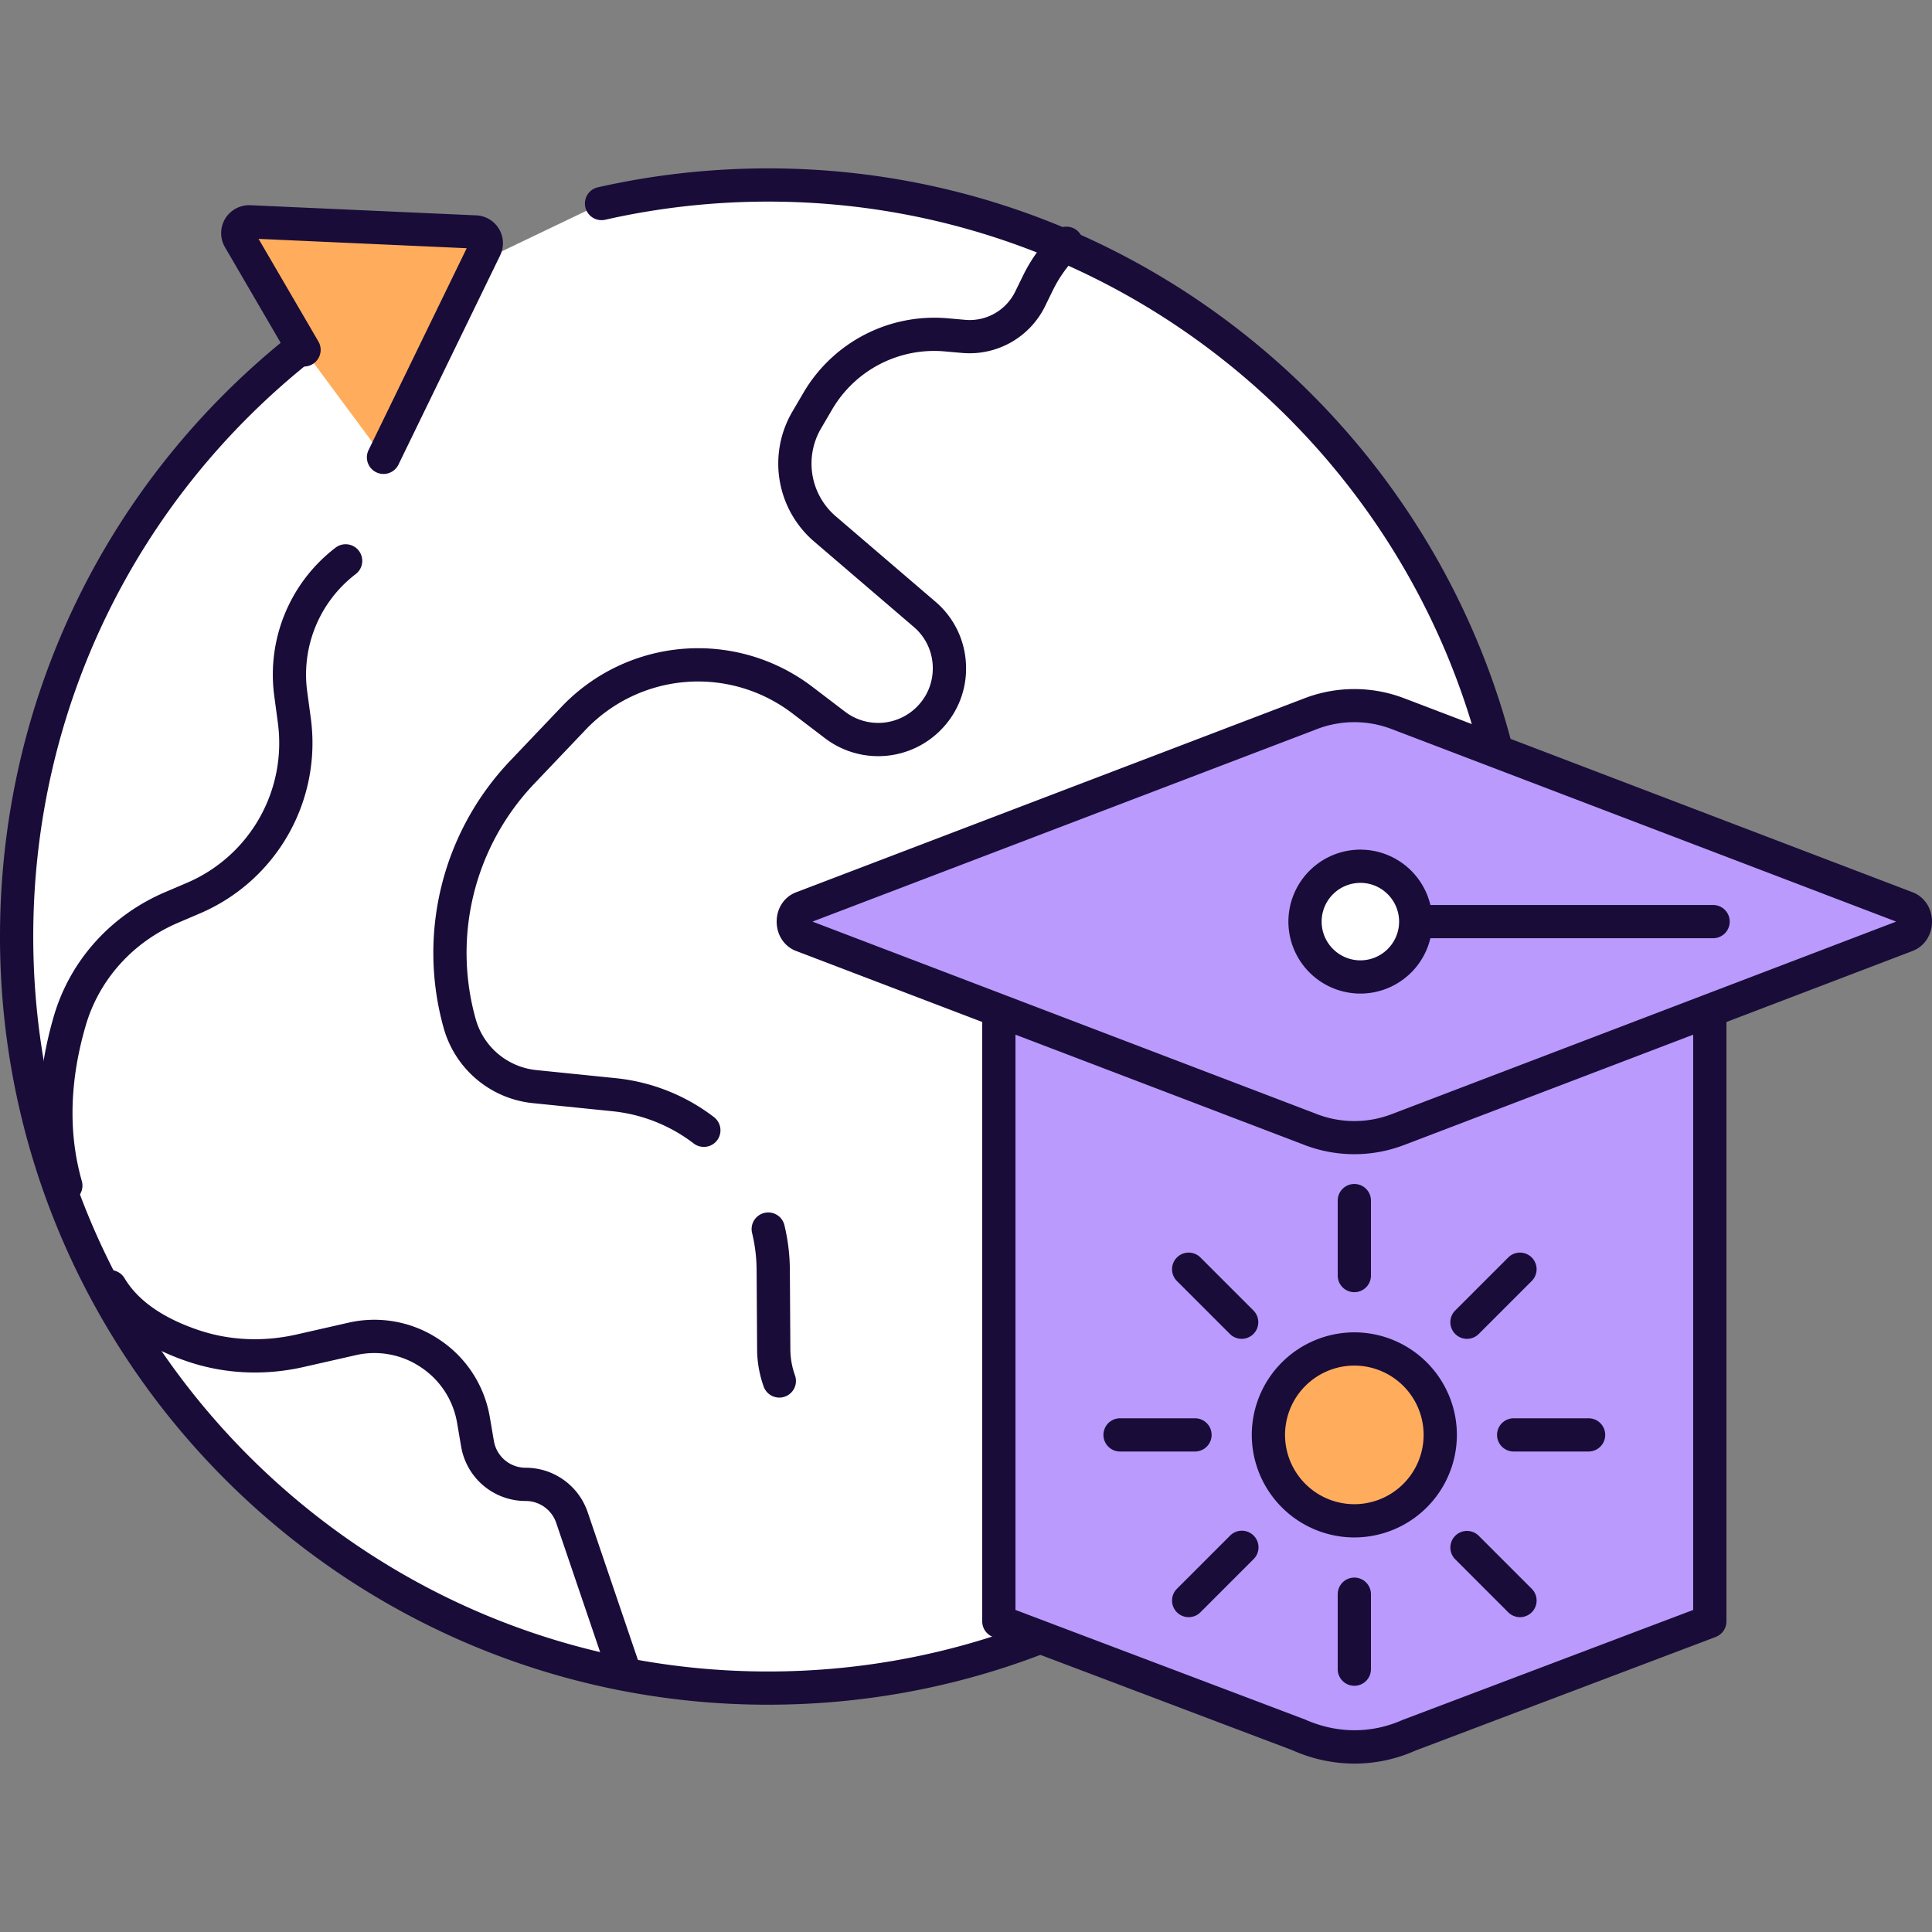<svg width="100" height="100" fill="none" xmlns="http://www.w3.org/2000/svg"><rect width="100%" height="100%" fill="#808080" stroke="none"/><path d="M31.137 10.535c2.773-.627 5.66-.959 8.623-.959 21.484 0 38.9 17.416 38.9 38.9 0 21.484-17.416 38.9-38.9 38.9-21.484 0-38.9-17.416-38.9-38.9 0-12.365 5.77-23.382 14.763-30.508l15.514-7.433Z" fill="#fff"/><path d="M39.76 88.236C17.836 88.236 0 70.4 0 48.476c0-12.22 5.5-23.585 15.088-31.183a.861.861 0 0 1 1.069 1.35C6.983 25.912 1.721 36.786 1.721 48.476c0 20.975 17.064 38.04 38.039 38.04S77.8 69.45 77.8 48.475c0-20.975-17.065-38.04-38.04-38.04-2.847 0-5.685.316-8.434.939a.86.86 0 0 1-.38-1.679c2.874-.65 5.84-.98 8.814-.98 21.924 0 39.76 17.836 39.76 39.76s-17.836 39.76-39.76 39.76Z" fill="#190C39"/><path d="M88.5 52.305v31.618l-15.546 5.883a6.957 6.957 0 0 1-5.709 0L51.7 83.923V52.305h36.8Z" fill="#BA9AFD"/><path d="M70.11 91.284a7.907 7.907 0 0 1-3.214-.692l-15.5-5.864a.86.86 0 0 1-.556-.805V52.305a.86.86 0 1 1 1.72 0V83.33l14.99 5.672c1.66.736 3.44.738 5.055.018l15.034-5.69V52.305a.86.86 0 1 1 1.721 0v31.618a.861.861 0 0 1-.556.805L73.26 90.611a7.723 7.723 0 0 1-3.148.673Z" fill="#190C39"/><path d="m67.837 58.463-26.33-10.048c-.596-.228-.596-1.198 0-1.425l26.33-10.049a6.299 6.299 0 0 1 4.526 0l26.33 10.049c.596.227.596 1.197 0 1.425l-26.33 10.048c-1.47.56-3.057.56-4.526 0Z" fill="#BA9AFD"/><path d="M70.1 59.741c-.871 0-1.741-.157-2.57-.474L41.2 49.22c-.608-.233-1-.828-1-1.517s.392-1.284 1-1.516l26.33-10.048a7.214 7.214 0 0 1 5.14 0L99 46.186c.607.232 1 .827 1 1.516 0 .69-.393 1.284-1 1.517L72.67 59.267a7.208 7.208 0 0 1-2.57.474Zm-1.957-2.082a5.401 5.401 0 0 0 3.913 0l26.09-9.957-26.09-9.956a5.395 5.395 0 0 0-3.912 0l-26.09 9.956 26.09 9.957Z" fill="#190C39"/><path d="M88.67 48.563H72.584a.86.86 0 1 1 0-1.721H88.67a.86.86 0 1 1 0 1.72Z" fill="#190C39"/><path d="M72.438 49.728a2.865 2.865 0 1 0-4.052-4.051 2.865 2.865 0 0 0 4.052 4.051Z" fill="#fff"/><path d="M70.413 51.428a3.73 3.73 0 0 1-3.726-3.726 3.73 3.73 0 0 1 3.726-3.725 3.73 3.73 0 0 1 3.725 3.725 3.73 3.73 0 0 1-3.725 3.726Zm0-5.73c-1.106 0-2.005.898-2.005 2.004 0 1.106.9 2.005 2.005 2.005s2.004-.899 2.004-2.005c0-1.105-.9-2.005-2.004-2.005ZM3.407 62.226a.86.86 0 0 1-.827-.624c-.794-2.785-.725-5.813.205-9.001.839-2.875 2.936-5.214 5.753-6.42l1.159-.495a7.867 7.867 0 0 0 4.687-8.26l-.19-1.417a8.27 8.27 0 0 1 3.166-7.656.86.86 0 1 1 1.045 1.366 6.546 6.546 0 0 0-2.506 6.06l.191 1.416a9.592 9.592 0 0 1-5.716 10.072l-1.159.496c-2.342 1.002-4.084 2.942-4.778 5.32-.838 2.871-.906 5.579-.202 8.047a.86.86 0 0 1-.828 1.096Zm28.905 25.15a.86.86 0 0 1-.814-.583l-2.71-7.971a1.668 1.668 0 0 0-1.58-1.131 3.382 3.382 0 0 1-3.339-2.814l-.21-1.228a4.314 4.314 0 0 0-1.874-2.88 4.307 4.307 0 0 0-3.38-.624l-2.683.609c-2.019.46-4.09.364-5.986-.274-2.254-.76-3.859-1.917-4.77-3.44a.86.86 0 1 1 1.478-.882c.694 1.16 1.986 2.066 3.841 2.69 1.595.537 3.344.614 5.057.227l2.683-.61a6.017 6.017 0 0 1 4.715.872 6.016 6.016 0 0 1 2.614 4.02l.21 1.228c.139.803.83 1.385 1.645 1.385 1.451 0 2.74.924 3.208 2.297l2.71 7.971a.86.86 0 0 1-.815 1.138Zm8.026-15.037a.86.86 0 0 1-.81-.57 5.807 5.807 0 0 1-.34-1.923l-.026-4.114a8.332 8.332 0 0 0-.238-1.929.861.861 0 0 1 1.672-.41c.185.758.282 1.541.287 2.329l.026 4.113c.003.463.083.919.239 1.354a.86.86 0 0 1-.81 1.15Zm-3.91-12.976a.859.859 0 0 1-.522-.177 8.293 8.293 0 0 0-4.21-1.669l-4.1-.417a5.355 5.355 0 0 1-4.631-3.888 14.416 14.416 0 0 1 3.414-13.806l2.68-2.816a9.756 9.756 0 0 1 12.994-1.038l1.69 1.288a2.825 2.825 0 0 0 3.748-.289c.545-.566.825-1.31.787-2.095a2.795 2.795 0 0 0-.984-2.009L42.14 28.03a5.314 5.314 0 0 1-1.128-6.723l.585-.998a7.852 7.852 0 0 1 7.434-3.836l.932.082a2.623 2.623 0 0 0 2.586-1.465l.409-.837a8.454 8.454 0 0 1 1.636-2.272.86.86 0 1 1 1.21 1.223 6.724 6.724 0 0 0-1.303 1.81l-.402.823a4.352 4.352 0 0 1-4.287 2.432l-.932-.082a6.118 6.118 0 0 0-5.799 2.991l-.584.998a3.595 3.595 0 0 0 .763 4.548l5.155 4.417a4.506 4.506 0 0 1 1.583 3.234 4.503 4.503 0 0 1-1.266 3.37 4.548 4.548 0 0 1-6.03.466l-1.691-1.288a8.037 8.037 0 0 0-10.705.854l-2.68 2.816a12.688 12.688 0 0 0-3.005 12.15 3.64 3.64 0 0 0 3.15 2.645l4.1.418c1.852.189 3.61.885 5.083 2.015a.86.86 0 0 1-.524 1.543Z" fill="#190C39"/><path d="m19.85 23.672 5.262-10.824a.586.586 0 0 0-.5-.841l-11.692-.525a.586.586 0 0 0-.533.88l3.357 5.759 4.106 5.55Z" fill="#FFAD5C"/><path d="M19.85 24.532a.86.86 0 0 1-.773-1.237l5.079-10.447-10.772-.484 3.103 5.323a.861.861 0 0 1-1.487.868l-3.356-5.76a1.446 1.446 0 0 1 .012-1.477 1.457 1.457 0 0 1 1.303-.696l11.692.525a1.44 1.44 0 0 1 1.177.704c.25.42.272.933.058 1.372l-5.262 10.825a.86.86 0 0 1-.774.484Z" fill="#190C39"/><path d="M73.244 77.414a4.447 4.447 0 1 0-6.29-6.29 4.447 4.447 0 0 0 6.29 6.29Z" fill="#FFAD5C"/><path d="M70.1 79.578a5.314 5.314 0 0 1-5.308-5.308 5.314 5.314 0 0 1 5.308-5.308 5.314 5.314 0 0 1 5.308 5.308 5.314 5.314 0 0 1-5.308 5.308Zm0-8.895a3.591 3.591 0 0 0-3.587 3.587 3.591 3.591 0 0 0 3.587 3.587 3.591 3.591 0 0 0 3.587-3.587 3.591 3.591 0 0 0-3.587-3.587ZM70.1 66.883a.86.86 0 0 1-.86-.86v-3.88a.86.86 0 1 1 1.72 0v3.88a.86.86 0 0 1-.86.86ZM70.1 87.256a.86.86 0 0 1-.86-.86v-3.88a.86.86 0 1 1 1.72 0v3.88a.86.86 0 0 1-.86.86ZM82.225 75.13h-3.878a.86.86 0 1 1 0-1.72h3.878a.86.86 0 1 1 0 1.72ZM61.853 75.13h-3.879a.86.86 0 1 1 0-1.72h3.879a.86.86 0 1 1 0 1.72ZM75.931 69.298a.86.86 0 0 1-.608-1.469l2.743-2.742a.86.86 0 1 1 1.216 1.217l-2.742 2.742a.858.858 0 0 1-.609.252ZM61.526 83.704a.86.86 0 0 1-.608-1.469l2.742-2.742a.86.86 0 1 1 1.216 1.216l-2.742 2.743a.857.857 0 0 1-.608.252ZM64.268 69.298a.858.858 0 0 1-.608-.252l-2.743-2.742a.86.86 0 1 1 1.217-1.217l2.742 2.742a.86.86 0 0 1-.608 1.469ZM78.674 83.704a.857.857 0 0 1-.608-.252l-2.743-2.743a.86.86 0 1 1 1.217-1.216l2.742 2.742a.86.86 0 0 1-.608 1.469Z" fill="#190C39"/></svg>